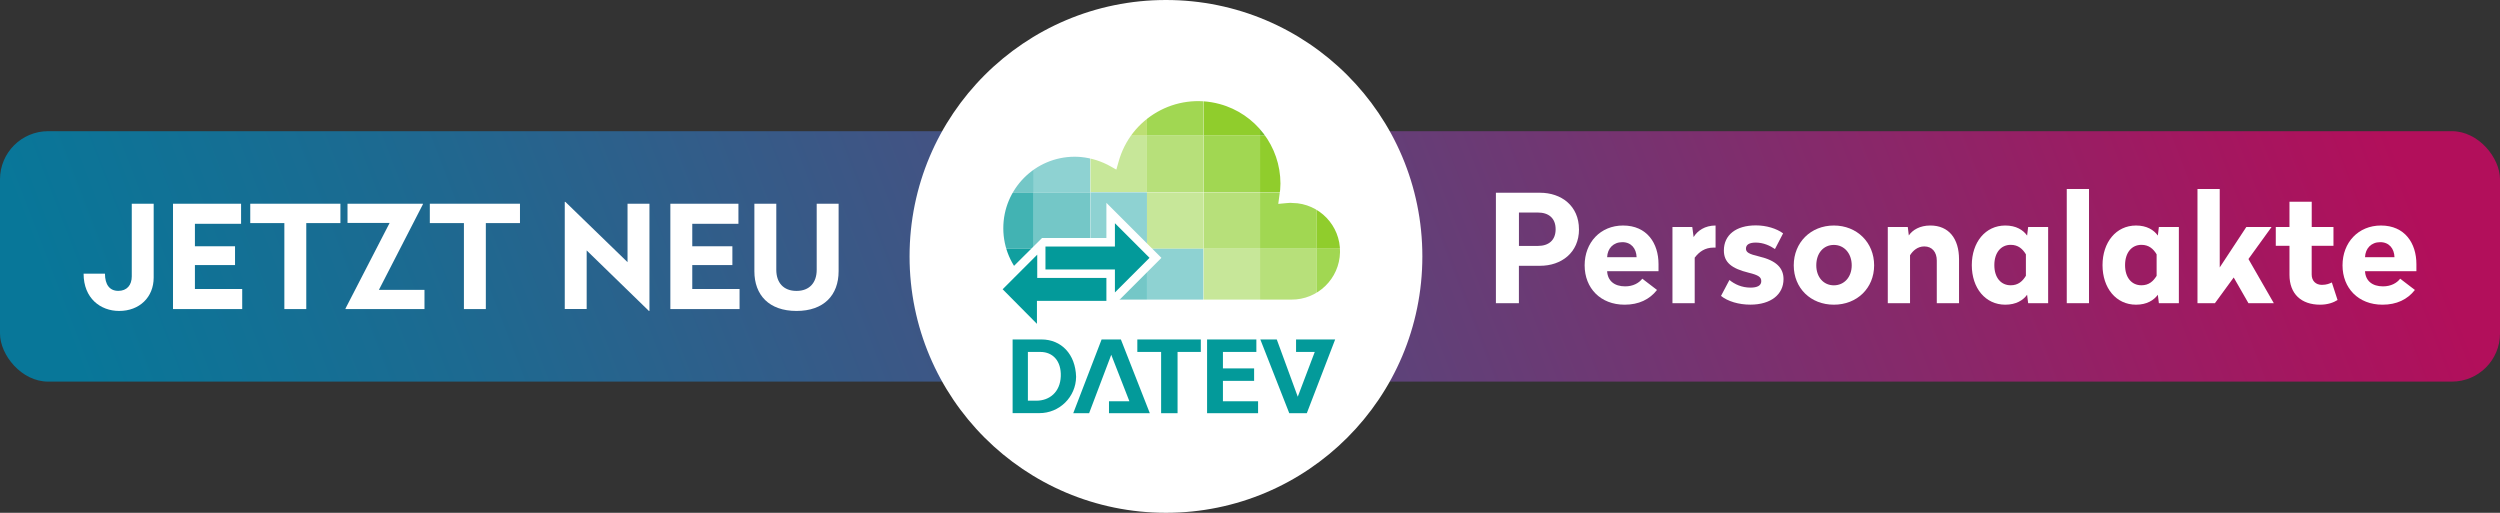 <svg xmlns="http://www.w3.org/2000/svg" xmlns:xlink="http://www.w3.org/1999/xlink" id="Ebene_2" viewBox="0 0 598.97 122.86"><rect x="0" y="0" width="598.97" height="122.86" fill="#333333" stroke="none"/><defs><linearGradient id="Unbenannter_Verlauf_3" x1="547.5" y1="-34.16" x2="45.39" y2="159.37" gradientUnits="userSpaceOnUse"><stop offset="0" stop-color="#b20f5b"></stop><stop offset=".07" stop-color="#a5165f"></stop><stop offset=".52" stop-color="#514a7e"></stop><stop offset=".84" stop-color="#1c6a91"></stop><stop offset="1" stop-color="#087799"></stop></linearGradient><clipPath id="clippath"><path d="M309.7,48.26c-.52,0-1.04.01-1.56.07l-1.49.14.2-1.49c.18-.99.27-1.99.27-2.99,0-9.06-6.06-17.01-14.8-19.39-10.7-2.92-21.74,3.4-24.66,14.1l-.41,1.43-.95-.54c-2.23-1.27-4.71-2.06-7.27-2.31-.53-.05-1.05-.07-1.58-.07-9.64.02-17.43,7.86-17.41,17.5.02,9.64,7.86,17.43,17.5,17.41h51.82c6.54.06,11.9-5.15,12.03-11.69.13-6.58-5.11-12.02-11.69-12.15Z" fill="none" stroke="#fff" stroke-miterlimit="10" stroke-width=".68"></path></clipPath></defs><g id="Ebene_1-2"><rect y="31.43" width="598.97" height="60" rx="11.53" ry="11.53" fill="url(#Unbenannter_Verlauf_3)"></rect><path d="M36.82,66.5c0,4.74-3.43,8-8.27,8-4.46,0-8.52-3.02-8.52-8.93h5.12c0,2.64,1.13,4.12,3.19,4.12s3.23-1.37,3.23-3.47v-17.41h5.25v17.68Z" fill="#fff"></path><path d="M57.76,53.62h-11.06v5.39h9.61v4.5h-9.61v5.73h11.33v4.81h-16.58v-25.24h16.31v4.81Z" fill="#fff"></path><path d="M81.55,53.45h-8.17v20.6h-5.25v-20.6h-8.17v-4.64h21.6v4.64Z" fill="#fff"></path><path d="M101.32,48.95l-10.54,20.5h10.92v4.6h-18.92v-.14l10.57-20.5h-10.09v-4.6h18.06v.14Z" fill="#fff"></path><path d="M124.57,53.45h-8.17v20.6h-5.25v-20.6h-8.17v-4.64h21.6v4.64Z" fill="#fff"></path><path d="M150.35,62.82v-14.01h5.25v25.68h-.14l-14.9-14.49v14.04h-5.25v-25.68h.14l14.9,14.45Z" fill="#fff"></path><path d="M176.92,53.62h-11.06v5.39h9.61v4.5h-9.61v5.73h11.33v4.81h-16.58v-25.24h16.31v4.81Z" fill="#fff"></path><path d="M200.92,64.99c0,5.73-3.54,9.51-10.09,9.51s-10.09-3.78-10.09-9.51v-16.17h5.25v15.83c0,3.02,1.68,5.05,4.84,5.05s4.84-2.03,4.84-5.05v-15.83h5.25v16.17Z" fill="#fff"></path><circle cx="279.35" cy="61.43" r="61.43" fill="#fff"></circle><g clip-path="url(#clippath)"><g id="Gruppe_785"><g id="Gruppe_781"><rect id="Rechteck_413" x="274.8" y="18.99" width="13.52" height="13.52" fill="#a1d752"></rect><rect id="Rechteck_414" x="288.38" y="18.99" width="13.52" height="13.52" fill="#90cd2c"></rect><rect id="Rechteck_415" x="301.89" y="18.99" width="13.52" height="13.52" fill="#74bd29"></rect></g><g id="Gruppe_782"><rect id="Rechteck_416" x="234.18" y="32.5" width="13.52" height="13.52" fill="#e6f5f5"></rect><rect id="Rechteck_417" x="234.18" y="32.5" width="13.52" height="13.52" fill="#74c7c7"></rect><rect id="Rechteck_418" x="247.7" y="32.5" width="13.52" height="13.52" fill="#8ed2d2"></rect><rect id="Rechteck_419" x="261.28" y="32.5" width="13.52" height="13.52" fill="#c7e799"></rect><rect id="Rechteck_420" x="274.8" y="32.5" width="13.52" height="13.52" fill="#b7e07a"></rect><rect id="Rechteck_421" x="288.38" y="32.5" width="13.52" height="13.52" fill="#a1d752"></rect><rect id="Rechteck_422" x="301.89" y="32.5" width="13.52" height="13.52" fill="#90cd2c"></rect></g><g id="Gruppe_783"><rect id="Rechteck_423" x="234.18" y="46.08" width="13.52" height="13.52" fill="#42b3b3"></rect><rect id="Rechteck_424" x="247.7" y="46.08" width="13.52" height="13.52" fill="#e6f5f5"></rect><rect id="Rechteck_425" x="247.7" y="46.08" width="13.52" height="13.52" fill="#74c7c7"></rect><rect id="Rechteck_426" x="261.28" y="46.08" width="13.52" height="13.52" fill="#8ed2d2"></rect><rect id="Rechteck_427" x="274.8" y="46.08" width="13.52" height="13.52" fill="#c7e799"></rect><rect id="Rechteck_428" x="288.38" y="46.08" width="13.52" height="13.52" fill="#b7e07a"></rect><rect id="Rechteck_429" x="301.89" y="46.08" width="13.52" height="13.52" fill="#a1d752"></rect><rect id="Rechteck_430" x="315.41" y="46.08" width="12.16" height="13.52" fill="#90cd2c"></rect></g><g id="Gruppe_784"><rect id="Rechteck_431" x="234.18" y="59.6" width="13.52" height="13.52" fill="#109f9f"></rect><rect id="Rechteck_432" x="247.7" y="59.6" width="13.52" height="13.52" fill="#42b3b3"></rect><rect id="Rechteck_433" x="261.28" y="59.6" width="13.52" height="13.52" fill="#e6f5f5"></rect><rect id="Rechteck_434" x="261.28" y="59.6" width="13.52" height="13.52" fill="#74c7c7"></rect><rect id="Rechteck_435" x="274.8" y="59.6" width="13.52" height="13.52" fill="#8ed2d2"></rect><rect id="Rechteck_436" x="288.38" y="59.6" width="13.52" height="13.52" fill="#c7e799"></rect><rect id="Rechteck_437" x="301.89" y="59.6" width="13.52" height="13.52" fill="#b7e07a"></rect><rect id="Rechteck_438" x="315.41" y="59.6" width="12.16" height="13.52" fill="#a1d752"></rect></g><rect id="Rechteck_439" x="261.28" y="18.99" width="13.52" height="13.52" fill="#bcdf73"></rect></g></g><path d="M309.7,48.26c-.52,0-1.04.01-1.56.07l-1.49.14.2-1.49c.18-.99.27-1.99.27-2.99,0-9.06-6.06-17.01-14.8-19.39-10.7-2.92-21.74,3.4-24.66,14.1l-.41,1.43-.95-.54c-2.23-1.27-4.71-2.06-7.27-2.31-.53-.05-1.05-.07-1.58-.07-9.64.02-17.43,7.86-17.41,17.5.02,9.64,7.86,17.43,17.5,17.41h51.82c6.54.06,11.9-5.15,12.03-11.69.13-6.58-5.11-12.02-11.69-12.15Z" fill="none" stroke="#fff" stroke-miterlimit="10" stroke-width=".68"></path><path id="Pfad_2384" d="M265.08,48.6v8.42h-15.42l-12.36,12.29,13.18,13.18v-8.35h15.42l12.36-12.36-13.18-13.18Z" fill="#fff"></path><path id="Pfad_2385" d="M248.44,66.59h16.64v5.5h-16.64v5.5l-8.22-8.29,8.29-8.29v5.57h-.07ZM267.12,59.06h-16.64v5.5h16.64v5.5l8.29-8.29-8.29-8.29v5.57h0Z" fill="#039a9a"></path><path id="Pfad_2386" d="M246.27,96h2.04c3.12,0,5.7-2.04,5.84-5.84.14-3.67-1.9-5.84-4.89-5.84h-2.99v11.68h0ZM242.6,81.33h6.93c4.75,0,8.15,3.53,8.29,8.96-.05,4.83-4,8.72-8.83,8.69h-6.38v-17.66h0ZM289.19,81.33h11.82v2.99h-8.01v3.94h7.47v2.99h-7.47v4.89h8.42v2.85h-12.22v-17.66h0ZM265.7,98.99v-2.85h4.89l-4.35-11.14-5.3,13.99h-3.8l6.79-17.66h4.62l6.93,17.66h-9.78ZM272.49,84.32v-2.99h15.21v2.99h-5.57v14.67h-3.94v-14.67h-5.7ZM310.52,81.33v2.99h4.48l-4.07,10.73-5.03-13.72h-3.94l6.93,17.66h4.21l6.79-17.66h-9.37Z" fill="#039a9a" fill-rule="evenodd"></path><path d="M378.31,54.93c0,5.62-4.25,8.75-9.32,8.75h-5.08v8.96h-5.51v-26.46h10.58c5.08,0,9.32,3.13,9.32,8.75ZM363.92,50.93v7.99h4.54c2.56,0,4.25-1.33,4.25-4s-1.69-4-4.25-4h-4.54Z" fill="#fff"></path><path d="M397.36,63.28v1.69h-12.31c.11,2.3,1.73,3.64,4.32,3.64,1.87,0,3.31-.79,4.1-1.84l3.53,2.7c-1.8,2.3-4.39,3.53-7.77,3.53-5.76,0-9.57-3.96-9.57-9.43s3.78-9.54,9.21-9.54c5.72,0,8.49,4.25,8.49,9.25ZM385.05,61.62h7.06c-.07-2.05-1.26-3.6-3.42-3.6s-3.56,1.51-3.64,3.6Z" fill="#fff"></path><path d="M411.04,59.32h-.47c-2.12,0-3.49,1.04-4.54,2.41v10.91h-5.33v-18.25h4.75l.32,2.41c.9-1.51,2.7-2.77,5.26-2.77v5.29Z" fill="#fff"></path><path d="M427.2,55.93l-1.94,3.74c-1.15-.79-2.74-1.55-4.61-1.55-1.48,0-2.34.47-2.34,1.44,0,.9.68,1.3,3.24,1.91,3.92.94,5.76,2.66,5.76,5.4,0,3.67-3.02,6.12-7.96,6.12-2.77,0-5.4-.79-7.02-2.09l2.02-3.82c1.26,1.04,2.99,1.83,5.04,1.83,1.62,0,2.59-.47,2.59-1.55,0-.97-.65-1.44-3.02-2.02-4.1-1.01-5.94-2.48-5.94-5.33,0-3.67,2.84-6.01,7.67-6.01,2.52,0,4.97.76,6.52,1.91Z" fill="#fff"></path><path d="M449.02,63.57c0,5.47-4.1,9.43-9.65,9.43s-9.61-3.96-9.61-9.43,4.07-9.54,9.61-9.54,9.65,4.07,9.65,9.54ZM435.16,63.57c0,2.81,1.73,4.79,4.21,4.79s4.28-1.98,4.28-4.79-1.76-4.89-4.28-4.89-4.21,2.02-4.21,4.89Z" fill="#fff"></path><path d="M469.36,62.13v10.51h-5.33v-10.22c0-2.02-1.12-3.38-2.99-3.38-1.62,0-2.74,1.04-3.42,2.12v11.48h-5.33v-18.25h4.79l.25,2.02c.9-1.33,2.66-2.38,5.15-2.38,4.46,0,6.88,3.17,6.88,8.1Z" fill="#fff"></path><path d="M485.67,56.44l.25-2.05h4.79v18.25h-4.79l-.25-2.02c-.94,1.3-2.63,2.38-5.22,2.38-4.79,0-8.03-4-8.03-9.47s3.24-9.5,8.03-9.5c2.59,0,4.28,1.08,5.22,2.41ZM477.82,63.53c0,2.99,1.58,4.82,3.92,4.82,1.8,0,2.84-.97,3.64-2.27v-5.15c-.79-1.3-1.84-2.27-3.64-2.27-2.34,0-3.92,1.87-3.92,4.86Z" fill="#fff"></path><path d="M500.5,72.64h-5.33v-27.36h5.33v27.36Z" fill="#fff"></path><path d="M516.99,56.44l.25-2.05h4.79v18.25h-4.79l-.25-2.02c-.94,1.3-2.63,2.38-5.22,2.38-4.79,0-8.03-4-8.03-9.47s3.24-9.5,8.03-9.5c2.59,0,4.28,1.08,5.22,2.41ZM509.14,63.53c0,2.99,1.58,4.82,3.92,4.82,1.8,0,2.84-.97,3.64-2.27v-5.15c-.79-1.3-1.84-2.27-3.64-2.27-2.34,0-3.92,1.87-3.92,4.86Z" fill="#fff"></path><path d="M531.82,64.07l6.37-9.68h6.05l-5.54,7.67,6.08,10.58h-6.08l-3.53-6.16-4.5,6.16h-4.18v-27.36h5.33v18.79Z" fill="#fff"></path><path d="M553.85,54.39h5.22v4.5h-5.22v6.88c0,1.55,1.01,2.48,2.45,2.48,1.12,0,1.87-.32,2.38-.58l1.37,4.21c-.97.61-2.34,1.12-4.18,1.12-4.5,0-7.34-2.56-7.34-7.16v-6.95h-3.28v-4.5h3.28v-6.05h5.33v6.05Z" fill="#fff"></path><path d="M578.94,63.28v1.69h-12.31c.11,2.3,1.73,3.64,4.32,3.64,1.87,0,3.31-.79,4.1-1.84l3.53,2.7c-1.8,2.3-4.39,3.53-7.77,3.53-5.76,0-9.57-3.96-9.57-9.43s3.78-9.54,9.21-9.54c5.72,0,8.49,4.25,8.49,9.25ZM566.63,61.62h7.06c-.07-2.05-1.26-3.6-3.42-3.6s-3.56,1.51-3.64,3.6Z" fill="#fff"></path></g></svg>